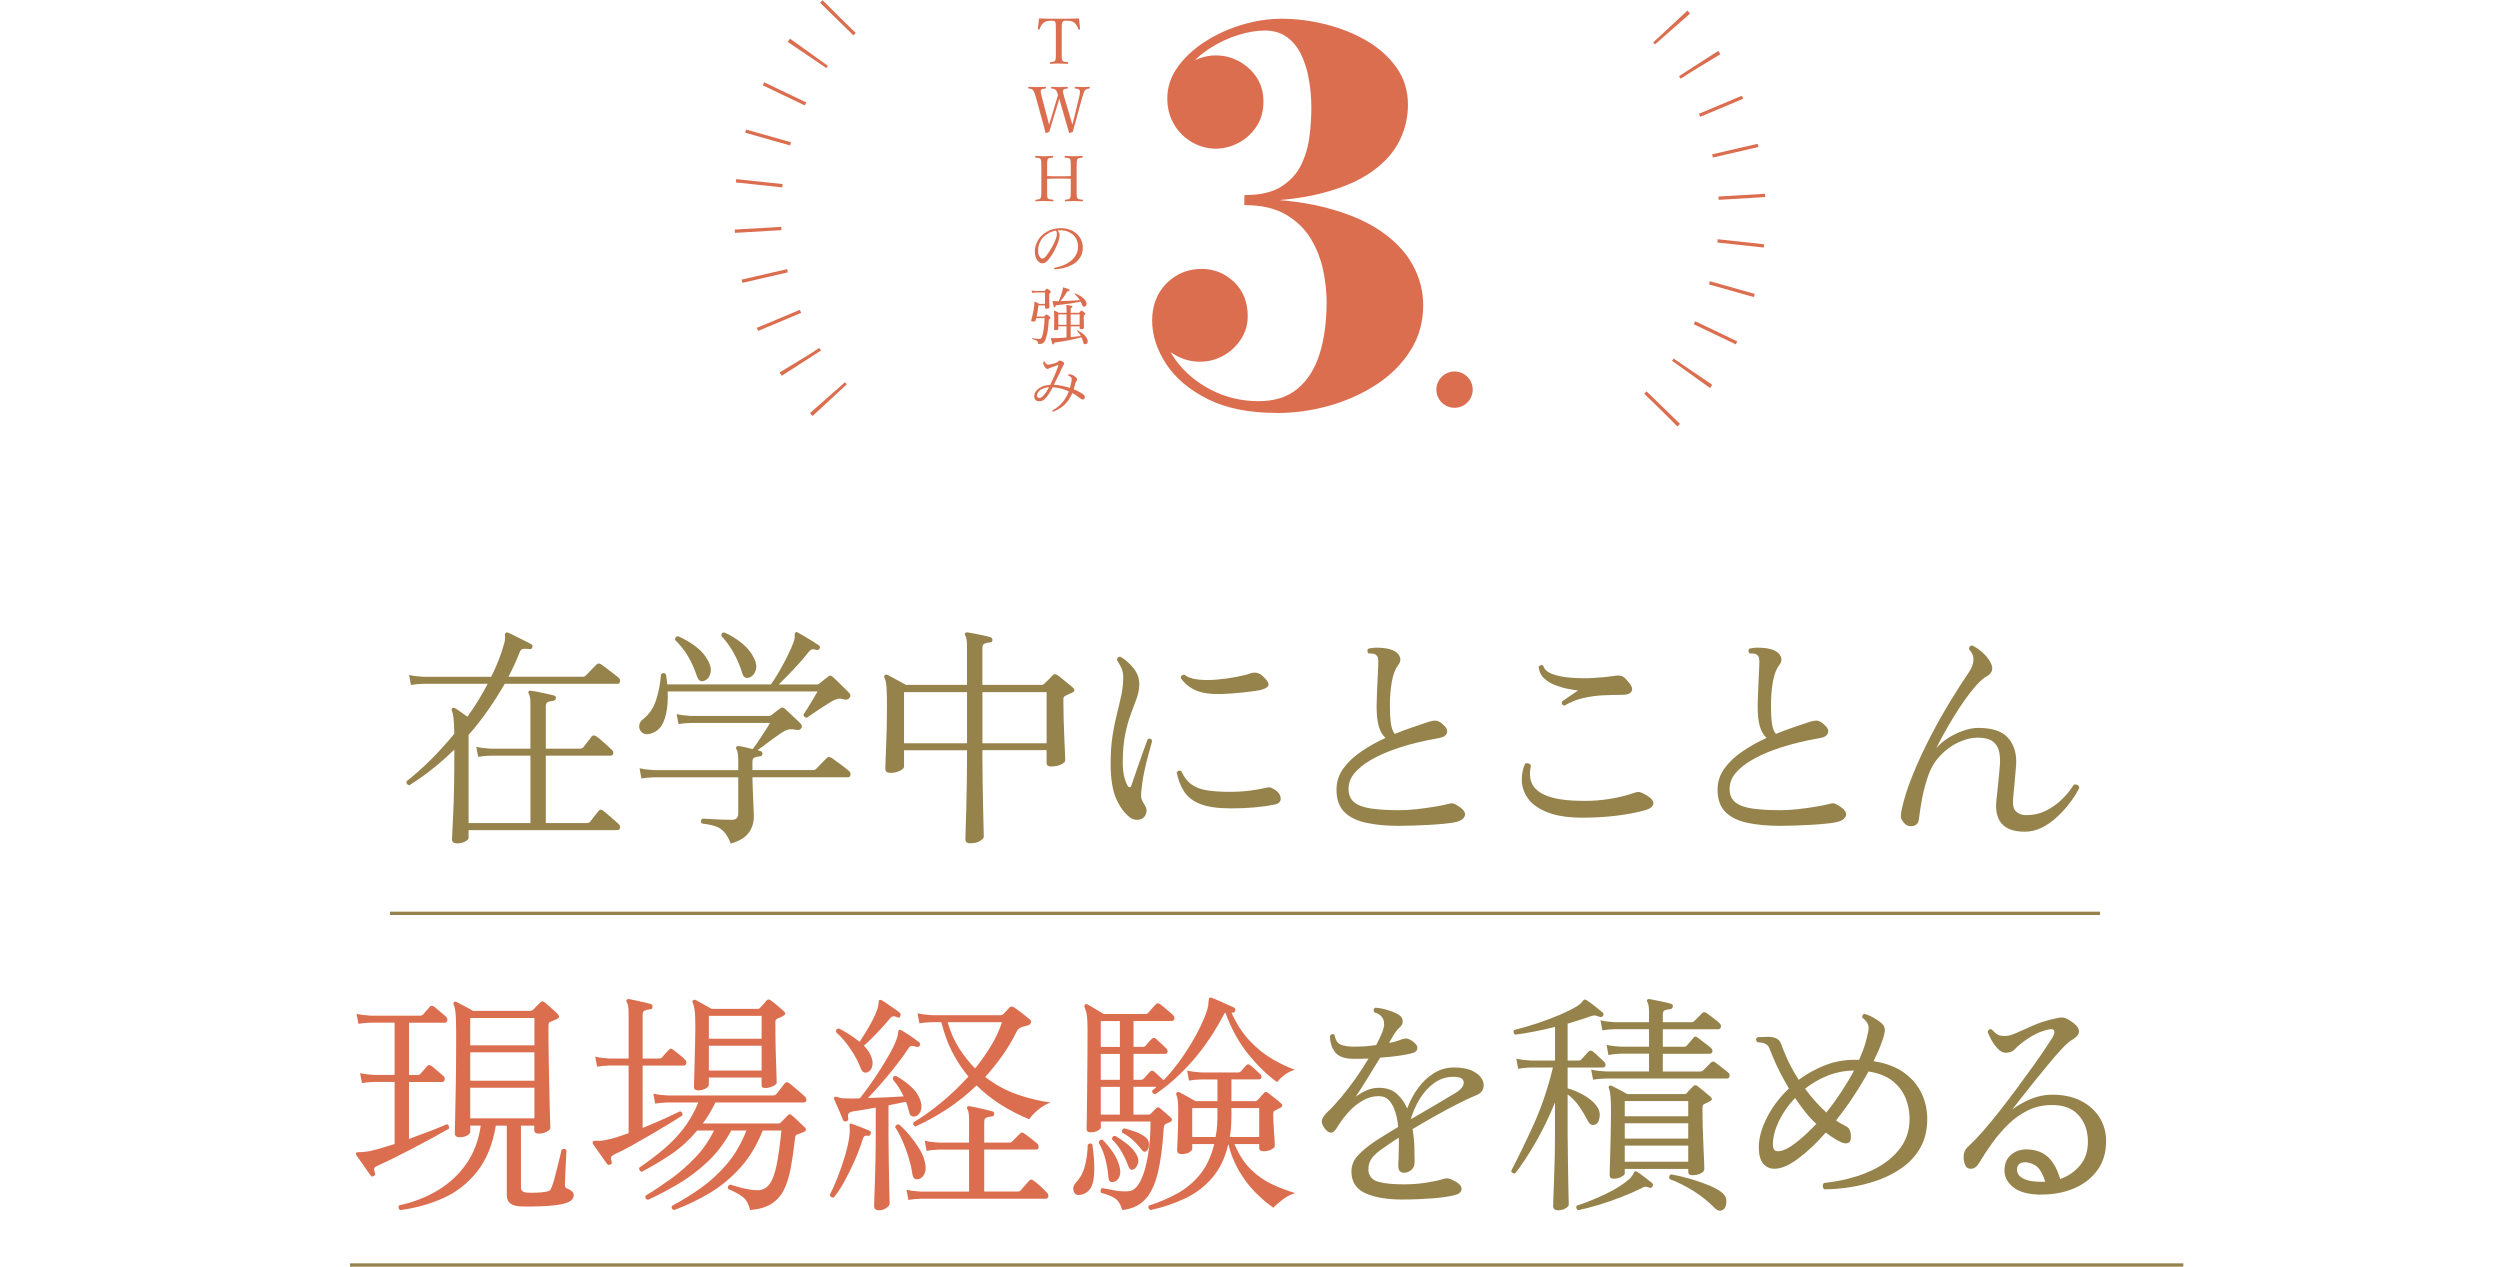 <?xml version="1.0" encoding="UTF-8"?><svg id="_レイヤー_" xmlns="http://www.w3.org/2000/svg" viewBox="0 0 750 380"><defs><style>.cls-1{stroke:#dc6e50;stroke-dasharray:1 13 0 0;stroke-width:14px;}.cls-1,.cls-2{fill:none;stroke-miterlimit:10;}.cls-2{stroke:#96834b;}.cls-3{fill:#96834b;}.cls-4{fill:#dc6e50;}</style></defs><path class="cls-4" d="M382.94,123.88c-8.2,0-15.07-1.38-20.61-4.15-5.54-2.77-9.7-6.29-12.5-10.57-2.79-4.28-4.19-8.62-4.19-13.03s1.45-8.28,4.34-11.15c2.9-2.87,6.39-4.31,10.5-4.31,3.74,0,6.98,1.31,9.73,3.92,2.74,2.62,4.11,6.02,4.11,10.23,0,2.56-.68,4.88-2.04,6.96-1.36,2.08-3.11,3.72-5.27,4.92-2.15,1.21-4.49,1.81-7,1.81s-4.7-.56-6.88-1.69c-2.18-1.13-3.95-2.64-5.31-4.54-1.36-1.9-2.04-3.95-2.04-6.15h2.92c0,4.26,1.33,8.22,4,11.88,2.67,3.67,6.19,6.64,10.57,8.92s9.16,3.42,14.34,3.42c4.77,0,8.65-1.24,11.65-3.73,3-2.49,5.2-5.96,6.61-10.42,1.41-4.46,2.11-9.71,2.11-15.76,0-2.92-.35-6.05-1.04-9.38-.69-3.33-1.92-6.47-3.69-9.42-1.77-2.95-4.27-5.37-7.5-7.27-3.23-1.9-7.38-2.84-12.46-2.84v-1.92c9.28,0,17.3.86,24.07,2.58,6.77,1.72,12.34,4.06,16.72,7.04,4.38,2.97,7.62,6.38,9.73,10.23,2.1,3.84,3.15,7.89,3.15,12.15,0,4.97-1.26,9.46-3.77,13.46-2.51,4-5.88,7.4-10.11,10.19-4.23,2.79-8.96,4.93-14.19,6.42-5.23,1.49-10.56,2.23-15.99,2.23ZM373.33,60.45v-1.92c4.72,0,8.42-.86,11.11-2.58,2.69-1.72,4.68-3.92,5.96-6.61,1.28-2.69,2.1-5.54,2.46-8.54.36-3,.54-5.81.54-8.42,0-2.92-.24-5.78-.73-8.57-.49-2.79-1.27-5.29-2.35-7.5-1.08-2.2-2.51-3.95-4.31-5.23-1.79-1.28-4-1.92-6.61-1.92-2.41,0-5.1.46-8.07,1.38-2.97.92-5.83,2.28-8.57,4.08-2.74,1.79-5.01,3.93-6.81,6.42-1.79,2.49-2.69,5.29-2.69,8.42h-2.92c0-2.51.73-4.73,2.19-6.65,1.46-1.92,3.31-3.43,5.54-4.54,2.23-1.1,4.45-1.65,6.65-1.65,2.51,0,4.84.59,7,1.77,2.15,1.18,3.91,2.79,5.27,4.84,1.36,2.05,2.04,4.46,2.04,7.23,0,2.97-.73,5.52-2.19,7.65s-3.28,3.74-5.46,4.84c-2.18,1.1-4.4,1.65-6.65,1.65-2.46,0-4.81-.63-7.04-1.88-2.23-1.26-4.04-3.02-5.42-5.31-1.38-2.28-2.08-4.93-2.08-7.96,0-3.33,1.04-6.45,3.11-9.34,2.08-2.9,4.81-5.43,8.19-7.61,3.38-2.18,7.09-3.87,11.11-5.07,4.02-1.2,7.98-1.81,11.88-1.81,4.31,0,8.68.55,13.11,1.65,4.43,1.1,8.52,2.73,12.26,4.88,3.74,2.15,6.77,4.84,9.07,8.07s3.46,6.97,3.46,11.23c0,3.84-.88,7.51-2.65,11-1.77,3.49-4.6,6.57-8.5,9.27-3.9,2.69-8.97,4.82-15.22,6.38-6.25,1.56-13.82,2.34-22.68,2.34Z"/><circle class="cls-4" cx="436.36" cy="116.89" r="5.45"/><path class="cls-4" d="M316.76,8.95c0-1.73-.02-2.01-.21-2.39-.19-.34-.74-.34-1.22-.34-.87,0-1.71.15-2.22.59-.55.4-1.03,1.29-1.27,1.95-.04.11-.1.17-.29.13s-.21-.09-.21-.23c.13-.95.27-2.16.34-3.13,2.09.09,4.03.09,5.98.09s3.95,0,6.04-.09c.08.97.21,2.18.32,3.13,0,.13-.02.19-.19.23-.23.04-.27-.02-.3-.13-.23-.67-.68-1.54-1.25-1.96-.49-.44-1.33-.59-2.28-.59-.48,0-.97-.04-1.23.38-.27.4-.25,1.27-.25,2.36v6.74c0,1.88-.02,2.09.21,2.49.21.36.85.38,1.54.46.13.02.17.06.17.25,0,.21-.04.27-.17.27-.8-.06-1.86-.08-2.62-.1-.78,0-1.77.02-2.49.1-.13,0-.17-.06-.17-.25,0-.21.04-.25.17-.27.63-.08,1.18-.09,1.39-.46.23-.44.21-1.24.21-2.5v-6.73Z"/><path class="cls-4" d="M321.06,35.21c.32,1.12.47,1.58.65,2.17.17-.57.28-1.08.57-2.22l1.39-5.74c.19-.74.32-1.37.32-1.82,0-.23-.02-.4-.09-.53-.19-.36-.67-.44-1.33-.51-.13-.02-.17-.04-.17-.25,0-.25.04-.28.17-.28.67.04,1.69.09,2.38.09s1.2-.04,1.82-.09c.13,0,.19.04.19.28,0,.21-.06.23-.19.25-.57.08-.95.17-1.27.53-.32.4-.57,1.22-.89,2.34l-1.84,6.72c-.49,1.84-.7,2.43-.91,3.38-.91.38-.97.42-1.01.42-.08,0-.11-.06-.13-.13-.3-1.08-.59-2.09-1.04-3.61l-1.41-4.88c-.17-.67-.34-1.22-.48-1.69-.13.47-.3,1.01-.49,1.63l-1.5,4.9c-.57,1.84-.74,2.45-.99,3.34-.87.4-.95.44-1.01.44-.08,0-.13-.04-.15-.11-.27-1.18-.57-2.17-.97-3.65l-1.84-6.74c-.32-1.18-.61-2.01-.93-2.39-.29-.34-.55-.42-1.27-.49-.13-.02-.17-.04-.17-.25,0-.25.04-.28.17-.28.8.06,1.56.09,2.34.09s1.88-.04,2.64-.09c.11,0,.17.04.17.28,0,.21-.06.23-.17.25-.63.08-1.18.1-1.35.46-.17.42.06,1.22.38,2.43l1.52,5.77c.3,1.14.44,1.65.57,2.19.17-.53.3-1.04.65-2.17l1.31-4.41c.34-1.16.49-1.69.7-2.34-.19-.53-.32-1.08-.63-1.46-.32-.36-.59-.42-1.27-.47-.15-.02-.17-.04-.17-.25,0-.25.02-.28.17-.28.78.06,1.63.09,2.37.09.78,0,1.54-.04,2.28-.09.15,0,.19.04.19.28,0,.21-.04.23-.19.25-.67.08-.99.1-1.18.46-.17.42-.02.99.4,2.41l1.71,5.79Z"/><path class="cls-4" d="M314.14,56.92c0,1.88-.02,2.17.19,2.55.21.34.8.36,1.52.44.15.02.19.04.19.23,0,.21-.04.25-.19.25-.82-.04-1.82-.08-2.6-.09-.76,0-1.73.02-2.49.09-.11,0-.15-.04-.15-.23s.04-.23.15-.25c.68-.08,1.18-.08,1.39-.44.27-.44.25-1.27.25-2.55v-6.74c0-1.81-.02-2.03-.23-2.45-.19-.34-.74-.36-1.48-.44-.13-.02-.15-.04-.15-.23,0-.25.02-.3.15-.3.8.06,1.8.11,2.56.11s1.75-.06,2.49-.11c.15,0,.21.06.21.3,0,.19-.06.21-.19.23-.67.08-1.18.08-1.41.44-.23.44-.21,1.29-.21,2.45v2.64c1.27.06,2.4.06,3.59.06s2.28,0,3.5-.06v-2.64c0-1.81-.02-2.05-.21-2.45-.19-.34-.78-.36-1.48-.44-.13-.02-.17-.04-.17-.23,0-.25.04-.3.17-.3.8.06,1.82.11,2.6.11s1.71-.06,2.47-.11c.17,0,.21.06.21.28,0,.21-.04.23-.19.25-.7.08-1.18.08-1.39.44-.25.44-.25,1.33-.25,2.45v6.74c0,1.88,0,2.15.23,2.55.21.34.78.36,1.52.44.13.02.15.06.15.25s-.02.23-.15.23c-.85-.04-1.84-.08-2.6-.09-.78,0-1.77.04-2.51.09-.13,0-.17-.04-.17-.23s.04-.23.17-.25c.68-.08,1.16-.08,1.37-.44.23-.44.23-1.27.23-2.56v-3.26c-1.22-.08-2.32-.08-3.5-.08s-2.32,0-3.59.08v3.27Z"/><path class="cls-4" d="M317.87,70.61c0,.61-.25,1.56-.49,2.22-.68,1.8-1.65,3.57-2.72,4.92-.53.68-1.12,1.24-1.92,1.24-.55,0-1.03-.25-1.42-.76-.53-.67-.87-1.48-.87-2.81,0-1.46.61-3.19,1.79-4.48,1.24-1.35,3.31-2.49,6.08-2.49,1.96,0,3.48.7,4.41,1.46,1.48,1.2,2.11,2.75,2.11,4.31,0,2.15-.82,3.36-2.05,4.45-1.41,1.22-4.01,2.01-6.33,2.13-.13,0-.27-.11-.27-.23,0-.15.1-.21.34-.27,1.98-.38,3.99-1.25,5.17-2.41,1.03-1.04,1.71-2.26,1.71-3.93,0-1.1-.42-2.68-1.6-3.63-.89-.7-2.01-1.24-3.53-1.24-.4,0-.68,0-1.01.04.4.44.61.97.61,1.48ZM313.08,71.06c-1.06,1.06-1.65,2.62-1.65,4.1,0,.82.15,1.29.42,1.77.21.38.51.65.89.65.4,0,.78-.34,1.33-1.08,1.12-1.48,2.17-3.4,2.72-4.94.23-.63.27-1.1.27-1.5,0-.46-.15-.72-.3-.87-1.69.29-2.89,1.1-3.67,1.88Z"/><path class="cls-4" d="M313.23,94.98c.53-.57.63-.65.76-.65.11,0,.25.08.82.57.27.23.32.36.32.47s-.08.19-.48.49c-.15,2.58-.42,4.37-.85,5.59-.21.7-.46,1.18-.87,1.46-.32.25-.76.32-1.23.32-.17,0-.23-.06-.25-.3-.1-.57-.32-.78-1.75-1.2-.11-.04-.11-.29,0-.27,1.23.17,1.73.21,2.13.21.55,0,.68-.29.91-1.14.3-1.08.53-2.68.65-5.09h-2.53c-.06.23-.11.46-.17.67-.08.23-.28.36-.7.36-.38,0-.65-.09-.65-.28,0-.08.02-.17.08-.32.29-.91.55-2.2.74-3.42.13-.82.17-1.37.19-2.01.55.25.78.38,1.35.72h1.79v-3.4h-2.6c-.46,0-.78.02-1.2.13l-.21-.76c.57.11.93.15,1.44.15h2.41c.55-.61.65-.68.76-.68.15,0,.27.06.82.51.3.25.34.38.34.49s-.06.19-.49.57v.93c0,1.82.08,2.68.08,2.94,0,.38-.27.57-.8.57-.4,0-.55-.13-.55-.42v-.57h-1.96c-.13,1.24-.32,2.34-.55,3.34h2.26ZM319.96,93.84c0-1.1,0-1.77-.1-2.34,1.69.17,1.9.3,1.9.51,0,.11-.09.25-.55.44v1.39h2.53c.51-.59.63-.65.74-.65s.25.04.76.49c.29.25.34.38.34.49,0,.13-.08.23-.44.48v.82c0,1.71.06,2.51.06,2.74,0,.38-.28.55-.76.55-.4,0-.55-.13-.55-.44v-.42h-2.68v3.23c1.01-.09,2.01-.21,3.02-.34-.3-.59-.68-1.08-1.12-1.52-.06-.06.04-.21.11-.17,1.81.8,3.1,2.2,3.1,3.32,0,.51-.29.84-.74.84-.36,0-.51-.17-.68-.76-.13-.47-.29-.91-.48-1.31-2.74.74-5,1.18-8.11,1.58-.13.46-.25.57-.42.57s-.3-.27-.65-1.92c.44.02.85.02,1.16.02.89,0,2.17-.08,3.55-.19v-3.34h-2.45v.59c0,.4-.25.55-.76.55-.4,0-.53-.11-.53-.46,0-.4.06-1.03.06-3.19,0-1.01-.02-1.52-.11-2.28.61.23.89.38,1.48.72h2.32ZM317.62,90.33c.44-.93.74-1.86.99-2.7.17-.61.25-1.04.28-1.44,1.65.47,1.98.63,1.98.84,0,.17-.11.3-.68.38-.8,1.35-1.2,1.94-2.05,2.91,1.48,0,4.33-.15,5.79-.28-.4-.67-.93-1.29-1.54-1.86-.08-.06.04-.21.13-.17,2.09.82,3.44,2.07,3.44,3.12,0,.48-.29.88-.74.88-.32,0-.48-.19-.68-.74-.09-.27-.23-.53-.36-.78-2.49.51-4.14.74-7.43,1.1-.11.47-.21.61-.4.61s-.27-.17-.61-1.9c.48.04.82.06,1.39.06h.49ZM317.5,94.32v3.12h2.45v-3.12h-2.45ZM321.21,97.43h2.68v-3.12h-2.68v3.12Z"/><path class="cls-4" d="M324.95,118.28c.44.34.51.67.51.93,0,.34-.3.65-.67.65-.19,0-.42-.11-.76-.38-.59-.47-1.5-1.12-2.32-1.54-.68,1.5-1.48,2.66-2.3,3.42-.91.84-2,1.58-3.17,2.03-.13.06-.27.1-.4.1-.11,0-.19-.08-.19-.17,0-.11.06-.17.23-.27,1.2-.68,2.15-1.52,2.95-2.45.74-.91,1.37-2.03,1.82-3.19-1.54-.72-3.21-1.14-4.83-1.22-.87,1.69-1.79,2.98-2.39,3.52-.55.49-1.04.68-1.65.68-.87,0-1.5-.44-1.5-1.6,0-.89.59-1.77,1.54-2.39.84-.55,2.01-.91,3.27-.95.95-1.98,1.77-3.88,2.41-5.72.06-.15,0-.23-.21-.17-.84.27-1.44.48-1.92.67-.32.11-.59.25-.7.32-.13.08-.29.13-.42.13-.27,0-.57-.23-.78-.55-.23-.36-.48-.82-.48-1.18,0-.13.02-.25.09-.46.04-.09.1-.15.15-.15.08,0,.13.08.21.21.08.15.19.32.3.46.19.25.42.38.74.38.4,0,1.31-.21,2.19-.49.47-.15.68-.32.8-.47.11-.13.25-.27.44-.27.21,0,.63.17.93.36.21.11.42.3.42.51,0,.25-.13.38-.29.65-.36.67-.72,1.46-1.23,2.57-.44.97-1.04,2.01-1.58,3.17,1.62.09,3.23.42,4.81.97.34-1.24.53-2.11.53-2.55s-.09-.59-.3-.76c-.17-.15-.44-.29-.7-.4-.1-.04-.13-.09-.13-.15s.09-.13.19-.17c.13-.06.27-.08.44-.08.27,0,1.01.3,1.42.63.44.32.72.67.72.95,0,.19-.06.32-.17.44-.15.17-.29.32-.34.63-.17.65-.32,1.2-.51,1.86,1.12.44,2.34,1.1,2.83,1.5ZM312.13,116.98c-.65.42-1.01,1.12-1.01,1.71,0,.46.27.7.68.7s.84-.27,1.31-.8c.55-.59,1.12-1.5,1.63-2.43-1.05.06-2.01.44-2.62.82Z"/><path class="cls-3" d="M137.07,253.01c-.37,0-.71-.08-1.02-.25-.3-.16-.45-.5-.45-1.01,0-.61.12-3.08.35-7.42.23-4.34.35-10.73.35-19.18v-.28c-2.15,2.1-4.35,4.05-6.61,5.84-2.26,1.8-4.56,3.42-6.9,4.87-.65-.14-.93-.54-.84-1.19,2.33-1.82,4.73-3.94,7.18-6.37,2.45-2.43,4.84-5.06,7.17-7.91-.05-2.15-.13-3.72-.25-4.72-.12-1-.29-1.74-.52-2.21-.09-.28-.05-.51.14-.7.19-.19.44-.21.77-.07.42.23,1,.62,1.75,1.16.75.54,1.42,1.02,2.03,1.44,2.24-3.08,4.27-6.37,6.09-9.87h-19.25c-1.54.05-2.8.16-3.78.35l-.56-3.01c1.17.28,2.59.47,4.27.56h20.37c.79-1.59,1.52-3.2,2.17-4.83.65-1.63,1.21-3.31,1.68-5.04.28-.89.38-1.64.31-2.27s.01-.99.25-1.08c.19-.14.42-.14.7,0,.47.19,1.16.51,2.06.98.91.47,1.82.92,2.73,1.36.91.44,1.6.81,2.07,1.08.42.19.54.51.35.98-.09.42-.4.58-.91.49-.75-.09-1.35-.11-1.82-.04-.47.07-.82.41-1.05,1.01-.98,2.52-2.1,4.97-3.36,7.35h22.33c.33,0,.58-.09.77-.28.14-.14.46-.47.95-.98.49-.51.99-1.03,1.5-1.54.51-.51.82-.82.91-.91.37-.33.79-.35,1.26-.07.23.14.75.51,1.54,1.12.79.61,1.58,1.2,2.35,1.79s1.25.97,1.44,1.15c.37.33.51.71.42,1.16-.09.44-.33.67-.7.67h-33.88c-1.59,2.75-3.28,5.41-5.08,7.98-1.8,2.57-3.72,5.02-5.77,7.35v26.46h18.55v-20.23h-11.9c-1.59.05-2.85.16-3.78.35l-.56-3.01c1.17.28,2.59.47,4.27.56h11.97v-13.23c0-1.68-.16-2.75-.49-3.22-.19-.33-.19-.58,0-.77.09-.19.33-.23.7-.14.51.05,1.21.16,2.1.35.89.19,1.77.37,2.66.56.89.19,1.59.35,2.1.49.47.14.65.42.56.84-.05.42-.3.68-.77.77-.47.05-.96.14-1.47.28-.51.14-.77.58-.77,1.33v12.74h10.22c.42,0,.77-.14,1.05-.42.23-.37.65-.92,1.26-1.65.61-.72,1-1.25,1.19-1.57.37-.42.84-.44,1.4-.07.37.23.86.62,1.47,1.15.61.54,1.21,1.07,1.82,1.61.61.54,1.05.95,1.33,1.23.42.37.58.77.49,1.19-.09.42-.35.63-.77.63h-19.46v20.23h12.25c.47,0,.82-.14,1.05-.42.28-.37.71-.93,1.29-1.68.58-.75.99-1.26,1.23-1.54.33-.47.77-.51,1.33-.14.37.28.86.69,1.47,1.22.61.54,1.23,1.07,1.85,1.61.63.54,1.08.95,1.37,1.23.37.33.51.71.42,1.15-.09.44-.35.67-.77.67h-44.66v2.31c0,.37-.35.75-1.05,1.12-.7.37-1.52.56-2.45.56Z"/><path class="cls-3" d="M194.8,220.18c-.93.19-1.68.04-2.24-.46s-.83-1.12-.81-1.89c.02-.77.39-1.44,1.08-2,1.87-1.45,3.2-3.38,3.99-5.81.79-2.43,1.28-4.99,1.47-7.7.51-.51,1-.54,1.47-.07.09.51.17,1.03.25,1.54.07.51.13,1.03.17,1.54h31.08c.7-.93,1.5-2.18,2.42-3.75.91-1.56,1.77-3.17,2.59-4.83.82-1.66,1.44-3.07,1.85-4.23.19-.51.28-.92.28-1.23v-.8c0-.42.09-.68.28-.77.23-.14.47-.12.7.07.51.28,1.17.65,1.96,1.12.79.47,1.59.94,2.38,1.43.79.49,1.42.9,1.89,1.23.37.23.47.56.28.98-.23.42-.56.56-.98.42-.61-.19-1.06-.23-1.36-.14-.3.09-.64.37-1.02.84-.79,1.03-1.73,2.13-2.8,3.33-1.07,1.19-2.15,2.33-3.22,3.43-1.07,1.1-2.03,2.07-2.87,2.91h11.48c.19,0,.42-.09.7-.28.28-.23.71-.58,1.29-1.05.58-.47,1.02-.79,1.29-.98.23-.23.46-.35.67-.35s.48.14.81.42c.33.28.82.75,1.47,1.4.65.65,1.32,1.31,2,1.96.68.65,1.18,1.17,1.5,1.54.19.19.28.41.28.67s-.09.48-.28.67c-.37.51-.91.68-1.61.49-.75-.23-1.39-.29-1.92-.17-.54.12-1.13.36-1.79.74-.7.42-1.58.97-2.62,1.64-1.05.68-2.03,1.33-2.94,1.96-.91.63-1.53,1.06-1.85,1.3-.33,0-.6-.09-.81-.28s-.29-.42-.25-.7c.33-.47.76-1.13,1.3-2,.54-.86,1.07-1.75,1.61-2.66.54-.91.97-1.64,1.29-2.21h-44.94c.14,3.31-.2,6.15-1.02,8.5-.82,2.36-2.32,3.77-4.52,4.24ZM219.23,253.08c-.61-1.54-1.27-2.71-2-3.5-.72-.79-1.61-1.37-2.66-1.72-1.05-.35-2.39-.62-4.03-.8-.42-.56-.35-1.05.21-1.47.37,0,1.04.04,2,.1.96.07,2.05.13,3.29.18,1.24.05,2.42.07,3.54.07,1.26,0,1.89-.63,1.89-1.89v-10.85h-25.34c-1.54.05-2.78.16-3.71.35l-.56-3.08c1.17.28,2.59.47,4.27.56h25.34v-3.01c0-1.68-.19-2.78-.56-3.29-.14-.23-.12-.49.07-.77.14-.14.35-.19.63-.14.47.05,1.1.16,1.89.35.79.19,1.56.37,2.31.56.47-.61,1.04-1.41,1.71-2.42.68-1,1.34-2.01,2-3.01.65-1,1.14-1.81,1.47-2.42h-23.73c-1.54.05-2.78.16-3.71.35l-.56-3.01c1.17.28,2.59.47,4.27.56h23.38c.33,0,.61-.09.84-.28.28-.23.68-.55,1.19-.95.51-.4.93-.71,1.26-.94.56-.47,1.1-.44,1.61.07.37.33.86.78,1.47,1.37.61.58,1.23,1.17,1.86,1.75.63.58,1.13,1.08,1.5,1.5.14.19.2.41.17.67-.02.26-.1.46-.25.59-.23.38-.63.51-1.19.42-1.21-.23-2.13-.26-2.76-.07-.63.19-1.32.54-2.07,1.05-.61.42-1.35.95-2.24,1.58-.89.63-1.75,1.27-2.59,1.92-.84.65-1.56,1.19-2.17,1.61.19.05.35.09.49.14.14.05.28.09.42.14.37.05.56.33.56.84-.05.47-.3.7-.77.7-.47.05-.96.15-1.47.32-.51.16-.77.59-.77,1.29v2.52h18.27c.33,0,.58-.09.77-.28.14-.14.46-.47.95-.98.49-.51.99-1.03,1.5-1.54.51-.51.82-.82.91-.91.37-.28.79-.28,1.26,0,.23.14.75.5,1.54,1.09.79.58,1.58,1.17,2.35,1.75s1.25.97,1.44,1.15c.37.33.51.72.42,1.19-.09.47-.33.7-.7.7h-28.7v.35c0,.61.02,1.47.07,2.59.05,1.12.09,2.29.14,3.5.05,1.21.09,2.31.14,3.29.05.98.07,1.63.07,1.96,0,1.96-.54,3.64-1.61,5.04-1.07,1.4-2.85,2.45-5.32,3.15ZM211.32,204.22c-1.03.42-1.77-.02-2.24-1.33-.61-1.96-1.45-3.87-2.52-5.74-1.07-1.87-2.43-3.59-4.06-5.18,0-.65.3-1.03.91-1.12,2.01.89,3.81,1.95,5.42,3.18,1.61,1.24,2.83,2.67,3.67,4.31.7,1.31.91,2.52.63,3.64-.28,1.12-.89,1.87-1.82,2.24ZM224.83,203.24c-.47.19-.9.19-1.29,0-.4-.19-.69-.63-.88-1.33-.61-2.01-1.42-3.95-2.45-5.84-1.03-1.89-2.29-3.65-3.78-5.28-.09-.7.21-1.05.91-1.05,1.96.89,3.73,1.98,5.32,3.29,1.59,1.31,2.78,2.8,3.57,4.48.65,1.31.82,2.5.49,3.57-.33,1.07-.96,1.8-1.89,2.17Z"/><path class="cls-3" d="M291.16,253.01c-1.03,0-1.54-.4-1.54-1.19,0-.23.02-1.17.07-2.8.05-1.63.1-3.7.18-6.19.07-2.5.13-5.12.17-7.88.05-2.75.07-5.32.07-7.7v-2.17h-18.9v4.97c0,.37-.42.77-1.26,1.19-.84.42-1.8.63-2.87.63-.37,0-.71-.08-1.02-.25-.3-.16-.46-.5-.46-1.02,0-.28.02-1.05.07-2.31.05-1.26.1-2.8.17-4.62.07-1.82.13-3.77.18-5.84.05-2.08.07-4.1.07-6.05,0-2.38-.05-4.24-.14-5.57-.09-1.33-.3-2.3-.63-2.91-.14-.28-.09-.54.14-.77.19-.19.44-.21.77-.07.33.14.84.41,1.54.8.7.4,1.42.79,2.17,1.19.75.4,1.35.74,1.82,1.01h18.34v-11.55c0-1.68-.19-2.78-.56-3.29-.14-.23-.12-.49.07-.77.14-.14.35-.19.63-.14.56.09,1.27.22,2.14.38.86.16,1.74.34,2.62.53.89.19,1.61.37,2.17.56.37.14.56.42.56.84-.05.47-.3.7-.77.7-.51.05-1.02.15-1.51.32-.49.16-.73.59-.73,1.29v11.13h17.78c.28,0,.51-.09.7-.28.33-.28.79-.72,1.4-1.33.61-.61,1.03-1.05,1.26-1.33.37-.37.82-.37,1.33,0,.33.19.8.55,1.44,1.08.63.54,1.27,1.06,1.92,1.58.65.51,1.12.91,1.4,1.19.28.23.4.49.35.77-.05.28-.26.49-.63.63-.37.19-.72.35-1.05.49-.33.14-.68.3-1.05.49-.37.19-.56.51-.56.98,0,1.73.02,3.6.07,5.63.05,2.03.12,3.98.21,5.84.09,1.87.16,3.43.21,4.69.05,1.26.07,1.98.07,2.17,0,.47-.43.9-1.29,1.29-.86.4-1.85.59-2.98.59-.89,0-1.33-.35-1.33-1.05v-3.85h-19.25v2.24c0,2.33.02,4.82.07,7.46.05,2.64.09,5.13.14,7.49.05,2.36.09,4.34.14,5.95.05,1.61.07,2.55.07,2.83,0,.37-.36.79-1.08,1.26-.72.47-1.69.7-2.9.7ZM271.21,222.98h18.9v-15.33h-18.9v15.33ZM294.73,222.98h19.25v-15.33h-19.25v15.33Z"/><path class="cls-3" d="M342.85,245.45c-.42.33-1.02.49-1.79.49s-1.46-.23-2.06-.7c-1.63-1.21-3.01-3.08-4.13-5.6-1.12-2.52-1.68-6.04-1.68-10.57,0-3.08.19-5.83.56-8.26.37-2.43.82-4.64,1.33-6.65.51-2.01.96-3.91,1.33-5.7.37-1.8.56-3.61.56-5.42,0-.98-.21-1.91-.63-2.8-.42-.89-.84-1.61-1.26-2.17,0-.33.1-.59.31-.8s.46-.29.73-.25c1.35.75,2.64,1.85,3.85,3.33,1.21,1.47,1.82,3.09,1.82,4.87,0,1.35-.25,2.73-.73,4.13-.49,1.4-1.07,2.97-1.75,4.72-.68,1.75-1.26,3.82-1.75,6.2-.49,2.38-.73,5.2-.73,8.47,0,1.54.13,2.88.38,4.03.26,1.14.6,2.09,1.02,2.83.23.42.48.61.73.56.26-.05.43-.28.52-.7.47-1.4,1.02-3.01,1.65-4.83.63-1.82,1.24-3.55,1.82-5.18.58-1.63,1.04-2.87,1.36-3.71.7-.33,1.14-.14,1.33.56-.23.93-.58,2.22-1.05,3.85-.47,1.63-.91,3.45-1.33,5.46-.42,2.01-.72,4.06-.91,6.16-.05.89,0,1.54.14,1.96s.49,1.1,1.05,2.03c.42.65.54,1.34.35,2.07-.19.72-.54,1.27-1.05,1.65ZM369.24,242.51c-3.83,0-6.84-.42-9.03-1.26-2.19-.84-3.83-2.07-4.9-3.67-1.07-1.61-1.84-3.56-2.31-5.85.19-.28.42-.46.7-.52.28-.07.51-.01.7.17.79,1.73,1.8,3.03,3.01,3.92,1.21.89,2.75,1.48,4.62,1.79,1.87.3,4.18.46,6.93.46,2.1,0,4.07-.12,5.92-.35,1.84-.23,3.56-.54,5.15-.91.47-.09.8-.12,1.01-.07.21.05.43.14.67.28.05.05.09.07.14.07,1.45.75,2.23,1.68,2.35,2.8.12,1.12-.55,1.8-2,2.03-3.73.75-8.05,1.12-12.95,1.12ZM366.3,208.21c-3.03.09-5.51-.26-7.42-1.05-1.91-.79-3.48-2.05-4.69-3.78.09-.65.47-.98,1.12-.98.89.75,2.22,1.23,3.99,1.44,1.77.21,3.7.22,5.77.04,2.08-.19,4.04-.46,5.88-.81,1.84-.35,3.25-.71,4.23-1.08.65-.23,1.33-.27,2.03-.1.7.16,1.4.64,2.1,1.43,1.07,1.07,1.46,1.89,1.16,2.45-.3.56-1.23,1-2.77,1.33-1.03.19-2.6.4-4.73.63-2.12.23-4.35.4-6.69.49Z"/><path class="cls-3" d="M419.78,247.76c-3.73,0-7.02-.3-9.87-.91-2.85-.61-5.05-1.69-6.61-3.25-1.56-1.56-2.35-3.79-2.35-6.69,0-2.38.7-4.53,2.1-6.44,1.4-1.91,3.23-3.63,5.5-5.14,2.26-1.52,4.63-2.84,7.1-3.96-.89-.79-1.55-1.93-2-3.4-.44-1.47-.67-3.49-.67-6.05,0-.89.04-2.1.1-3.64.07-1.54.14-3.13.21-4.76.07-1.63.13-3.01.18-4.13.05-.84.02-1.49-.07-1.96-.09-.47-.37-.84-.84-1.12-.23-.14-.52-.22-.88-.25-.35-.02-.67-.03-.94-.03h-.21c-.19-.23-.29-.48-.31-.74-.02-.26.06-.48.24-.67.84-.23,1.8-.34,2.87-.32,1.07.02,1.98.11,2.73.25,1.77.33,2.98.98,3.6,1.96.63.98.6,1.94-.1,2.87-.93,1.17-1.6,2.86-2,5.08-.4,2.22-.59,4.63-.59,7.25,0,2.05.09,3.79.28,5.21.19,1.42.58,2.51,1.19,3.25,1.82-.75,3.57-1.4,5.25-1.96,1.68-.56,3.13-1.05,4.34-1.47,1.03-.37,1.89-.56,2.59-.56s1.47.4,2.31,1.19c1.03.89,1.41,1.73,1.15,2.52-.26.79-1.06,1.31-2.42,1.54-2.01.33-4.21.78-6.61,1.37-2.4.58-4.81,1.31-7.21,2.17-2.4.86-4.61,1.88-6.62,3.04-2.01,1.17-3.62,2.46-4.83,3.89-1.21,1.42-1.82,3.02-1.82,4.79s.61,3.18,1.82,4.09c1.21.91,2.96,1.52,5.25,1.82,2.29.3,5.02.46,8.19.46,1.54,0,3.28-.1,5.21-.31,1.94-.21,3.79-.47,5.56-.77,1.77-.3,3.17-.59,4.2-.88.65-.19,1.26-.12,1.82.21,2.15,1.17,3.1,2.25,2.87,3.26-.23,1-1.17,1.69-2.8,2.06-.79.19-1.91.35-3.36.49-1.45.14-3.01.26-4.69.35-1.68.09-3.31.16-4.9.21-1.59.05-2.92.07-3.99.07Z"/><path class="cls-3" d="M475.03,245.31c-4.39,0-7.92-.51-10.6-1.54-2.68-1.03-4.64-2.37-5.88-4.02-1.24-1.66-1.9-3.43-2-5.32-.09-1.89.23-3.67.98-5.36.37-.14.72-.15,1.05-.04.33.12.56.36.7.74-.51,2.19-.35,4.07.49,5.64s2.52,2.76,5.04,3.6,6.04,1.26,10.57,1.26c2.61,0,5.19-.21,7.74-.63,2.54-.42,4.89-1,7.03-1.75.79-.28,1.41-.36,1.85-.25.44.12,1.11.43,2,.95,1.45.89,2.11,1.74,2,2.55-.12.82-.88,1.44-2.27,1.86-2.61.75-5.55,1.32-8.82,1.71-3.27.4-6.56.59-9.87.59ZM469.36,211.71c-.7-.14-.96-.56-.77-1.26.56-.37,1.32-.9,2.28-1.58.96-.68,1.81-1.25,2.55-1.72-.75-.09-1.74-.26-2.98-.49-1.24-.23-2.51-.59-3.81-1.08-1.31-.49-2.44-1.18-3.4-2.07-.96-.89-1.5-2.05-1.65-3.5.19-.23.42-.38.7-.46.28-.07.51-.01.7.17.33,1.12,1.26,1.96,2.8,2.52s3.4.92,5.56,1.08c2.17.16,4.36.19,6.58.07,2.22-.12,4.14-.29,5.77-.53,1.31-.23,2.23-.26,2.77-.07.54.19,1.13.68,1.79,1.47,1.21,1.31,1.63,2.33,1.26,3.08-.37.75-1.33,1.12-2.87,1.12h-.35c-1.68,0-3.49.05-5.42.14-1.94.09-3.88.36-5.85.8-1.96.44-3.85,1.2-5.67,2.28Z"/><path class="cls-3" d="M534.1,247.76c-3.73,0-7.02-.3-9.87-.91-2.85-.61-5.05-1.69-6.61-3.25-1.56-1.56-2.35-3.79-2.35-6.69,0-2.38.7-4.53,2.1-6.44,1.4-1.91,3.23-3.63,5.5-5.14,2.26-1.52,4.63-2.84,7.1-3.96-.89-.79-1.55-1.93-2-3.4-.44-1.47-.67-3.49-.67-6.05,0-.89.04-2.1.1-3.64.07-1.54.14-3.13.21-4.76.07-1.63.13-3.01.18-4.13.05-.84.02-1.49-.07-1.96-.09-.47-.37-.84-.84-1.12-.23-.14-.52-.22-.88-.25-.35-.02-.67-.03-.94-.03h-.21c-.19-.23-.29-.48-.31-.74-.02-.26.06-.48.24-.67.84-.23,1.8-.34,2.87-.32,1.07.02,1.98.11,2.73.25,1.77.33,2.98.98,3.6,1.96.63.98.6,1.94-.1,2.87-.93,1.17-1.6,2.86-2,5.08-.4,2.22-.59,4.63-.59,7.25,0,2.05.09,3.79.28,5.21.19,1.42.58,2.51,1.19,3.25,1.82-.75,3.57-1.4,5.25-1.96,1.68-.56,3.13-1.05,4.34-1.47,1.03-.37,1.89-.56,2.59-.56s1.47.4,2.31,1.19c1.03.89,1.41,1.73,1.15,2.52-.26.79-1.06,1.31-2.42,1.54-2.01.33-4.21.78-6.61,1.37-2.4.58-4.81,1.31-7.21,2.17-2.4.86-4.61,1.88-6.62,3.04-2.01,1.17-3.62,2.46-4.83,3.89-1.21,1.42-1.82,3.02-1.82,4.79s.61,3.18,1.82,4.09c1.21.91,2.96,1.52,5.25,1.82,2.29.3,5.02.46,8.19.46,1.54,0,3.28-.1,5.21-.31,1.94-.21,3.79-.47,5.56-.77,1.77-.3,3.17-.59,4.2-.88.65-.19,1.26-.12,1.82.21,2.15,1.17,3.1,2.25,2.87,3.26-.23,1-1.17,1.69-2.8,2.06-.79.19-1.91.35-3.36.49-1.45.14-3.01.26-4.69.35-1.68.09-3.31.16-4.9.21-1.59.05-2.92.07-3.99.07Z"/><path class="cls-3" d="M607.4,249.51c-6.35,0-9.17-3.2-8.47-9.59.14-1.03.27-2.19.38-3.5.12-1.31.25-2.59.39-3.85.14-1.26.23-2.33.28-3.22.09-1.35.01-2.65-.24-3.88-.26-1.24-.88-2.24-1.85-3.01-.98-.77-2.54-1.16-4.69-1.16-1.77,0-3.66.47-5.67,1.4-2.01.93-3.84,2.27-5.5,4.02-1.66,1.75-2.9,3.91-3.74,6.48-.75,2.29-1.31,4.43-1.68,6.44-.37,2.01-.68,3.97-.91,5.88-.09,1.21-.61,1.95-1.54,2.21-.93.26-1.73.15-2.38-.32-.61-.51-1.04-1.04-1.29-1.57-.26-.54-.29-1.34-.1-2.42.7-3.41,1.83-7.04,3.4-10.89,1.56-3.85,3.34-7.69,5.32-11.51,1.98-3.83,4-7.42,6.06-10.78,2.05-3.36,3.9-6.23,5.53-8.61.84-1.26,1.28-2.47,1.33-3.64.05-1.17-.4-2.24-1.33-3.22,0-.75.33-1.12.98-1.12,1.07.51,2.1,1.21,3.08,2.1.98.89,1.73,1.8,2.24,2.73,1.17,1.91.84,3.38-.98,4.41-.93.51-1.97,1.41-3.12,2.7-1.14,1.28-2.31,2.76-3.5,4.45-1.19,1.68-2.33,3.43-3.43,5.25-1.1,1.82-2.09,3.53-2.98,5.14-.89,1.61-1.59,2.95-2.1,4.03.93-1.12,2.11-2.14,3.54-3.04,1.42-.91,2.94-1.65,4.55-2.21,1.61-.56,3.12-.84,4.52-.84,4.29,0,7.31,1.05,9.06,3.15,1.75,2.1,2.51,4.81,2.27,8.12-.14,1.59-.28,3.2-.42,4.83-.14,1.63-.3,3.38-.49,5.25-.14,1.87.19,3.14.98,3.81.79.68,1.77,1.02,2.94,1.02,2.15,0,4.07-.42,5.77-1.26,1.7-.84,3.17-1.83,4.41-2.98,1.24-1.14,2.2-2.19,2.9-3.15s1.12-1.55,1.26-1.79c.93-.14,1.47.19,1.61.98-.19.42-.58,1.13-1.19,2.13-.61,1-1.41,2.12-2.42,3.36-1,1.24-2.16,2.44-3.47,3.61-1.31,1.17-2.74,2.13-4.3,2.9-1.56.77-3.23,1.16-5.01,1.16Z"/><path class="cls-4" d="M112.16,352.79c-.37.28-.7.23-.98-.14l-4.27-6.09c-.19-.33-.19-.58,0-.77.05-.09.35-.14.91-.14.33,0,.76-.02,1.29-.07.54-.05,1.18-.14,1.92-.28.89-.19,1.97-.47,3.25-.84,1.28-.37,2.65-.79,4.1-1.26v-18.62h-6.09c-1.54.05-2.78.16-3.71.35l-.56-3.01c1.17.28,2.59.47,4.27.56h6.09v-15.68h-7.14c-1.54.05-2.78.16-3.71.35l-.56-3.01c1.17.28,2.59.47,4.27.56h14.84c.33,0,.58-.09.77-.28.23-.28.59-.69,1.08-1.23.49-.54.83-.92,1.01-1.15.33-.42.77-.42,1.33,0,.23.14.58.42,1.05.84.47.42.94.83,1.43,1.22.49.4.83.69,1.02.88.37.33.51.71.42,1.16-.09.44-.35.67-.77.67h-10.71v15.68h2.59c.33,0,.58-.09.77-.28.23-.28.59-.69,1.08-1.23.49-.54.83-.92,1.01-1.16.33-.42.77-.42,1.33,0,.23.14.58.42,1.05.84.47.42.94.83,1.43,1.23.49.4.83.69,1.02.88.37.33.51.71.42,1.16-.09.44-.35.67-.77.67h-9.94v17.08c2.19-.79,4.32-1.59,6.37-2.38,2.05-.79,3.71-1.47,4.97-2.03.56.19.77.63.63,1.33-1.21.7-2.75,1.56-4.62,2.59-1.87,1.03-3.85,2.09-5.95,3.18-2.1,1.1-4.12,2.12-6.05,3.08-1.94.96-3.58,1.74-4.94,2.35-.47.19-.75.42-.84.7-.09.28-.02.72.21,1.33.19.42.07.75-.35.98ZM120.07,363.01c-.28-.14-.44-.35-.49-.63-.05-.28,0-.54.14-.77,4.29-.93,8.17-2.44,11.62-4.51,3.45-2.08,6.31-4.74,8.57-7.98,2.26-3.24,3.7-7.06,4.31-11.44h-3.15v1.89c0,.33-.29.68-.88,1.05-.58.37-1.34.56-2.28.56-.98,0-1.47-.4-1.47-1.19,0-.42.04-1.95.1-4.58.07-2.64.14-6.09.21-10.36.07-4.27.1-8.97.1-14.1,0-2.19-.02-3.92-.07-5.18-.05-1.26-.13-2.22-.25-2.87-.12-.65-.27-1.17-.46-1.54-.09-.28-.05-.51.14-.7.23-.23.49-.26.77-.07.51.28,1.31.7,2.38,1.26,1.07.56,1.91,1.03,2.52,1.4h17.22c.28,0,.54-.09.77-.28l2.24-2.24c.23-.23.43-.35.6-.35s.41.12.73.35c.28.23.69.58,1.23,1.05.54.47,1.07.95,1.61,1.43.54.49.9.85,1.08,1.09.56.61.47,1.07-.28,1.4-.37.19-.71.34-1.02.46-.3.12-.62.25-.95.38-.19.05-.33.15-.42.32-.09.16-.14.48-.14.95v3.64c0,1.96.02,4.11.07,6.44.05,2.33.09,4.66.14,6.97.05,2.31.09,4.44.14,6.4.05,1.96.09,3.57.14,4.83.05,1.26.07,2.01.07,2.24,0,.42-.36.82-1.08,1.19-.72.38-1.53.56-2.42.56s-1.33-.35-1.33-1.05v-1.33h-3.99v18.55c0,.47.14.83.42,1.08.28.26.79.41,1.54.46.75.05,1.7.05,2.87,0,1.17-.05,2.08-.14,2.73-.28.51-.09.86-.21,1.05-.35.19-.14.37-.44.56-.91.23-.51.5-1.32.81-2.42.3-1.1.61-2.27.91-3.54.3-1.26.58-2.39.84-3.39.26-1,.41-1.67.46-2,.56-.37,1.05-.3,1.47.21,0,.33-.03.99-.1,2-.07,1-.13,2.11-.17,3.32-.05,1.21-.09,2.29-.14,3.22-.05.93-.07,1.49-.07,1.68,0,.42.06.71.17.88.12.16.31.29.6.38.56.23,1.01.5,1.36.81s.52.69.52,1.16c0,1.35-1.26,2.26-3.78,2.73-1.17.23-2.5.4-3.99.49-1.49.09-2.97.15-4.44.17-1.47.02-2.77.01-3.88-.04-2.66-.14-3.99-1.24-3.99-3.29v-20.93h-3.29c-.93,5.6-2.78,10.16-5.53,13.68-2.75,3.52-6.14,6.2-10.15,8.02-4.01,1.82-8.35,3.03-13.02,3.64ZM141.07,313.59h19.25v-8.19h-19.25v8.19ZM141.07,324.23h19.25v-8.54h-19.25v8.54ZM141.07,335.5h19.25v-9.17h-19.25v9.17Z"/><path class="cls-4" d="M183.19,349.29c-.47.28-.82.26-1.05-.07-.23-.37-.64-.96-1.23-1.75-.58-.79-1.16-1.6-1.71-2.42-.56-.82-.98-1.41-1.26-1.79-.19-.28-.21-.54-.07-.77.14-.23.58-.32,1.33-.25.75.07,1.7-.04,2.87-.32.79-.14,1.75-.38,2.87-.73,1.12-.35,2.33-.76,3.64-1.23v-20.3h-5.74c-1.54.05-2.78.16-3.71.35l-.56-3.01c1.17.28,2.59.47,4.27.56h5.74v-13.65c0-1.68-.19-2.78-.56-3.29-.14-.23-.12-.49.07-.77.14-.14.35-.19.63-.14.51.09,1.18.23,2,.42.82.19,1.63.37,2.45.56.82.19,1.48.35,2,.49.47.14.65.44.56.91,0,.47-.23.7-.7.7-.51.05-1.02.15-1.5.32-.49.16-.74.59-.74,1.29v13.16h4.97c.33,0,.58-.09.77-.28.23-.28.59-.69,1.08-1.22.49-.54.83-.9,1.02-1.09.23-.28.44-.41.63-.38.19.02.42.13.7.32.37.28.97.75,1.78,1.4.82.65,1.39,1.17,1.72,1.54.37.33.51.71.42,1.16-.09.44-.35.67-.77.67h-12.32v18.69c2.33-.93,4.53-1.87,6.58-2.8,2.05-.93,3.59-1.66,4.62-2.17.28.05.49.19.63.42.14.23.16.51.07.84-.93.61-2.26,1.44-3.99,2.49-1.73,1.05-3.59,2.16-5.6,3.33-2.01,1.17-3.96,2.28-5.84,3.33-1.89,1.05-3.49,1.85-4.79,2.42-.56.28-.92.56-1.09.84-.16.28-.15.68.04,1.19.23.47.16.82-.21,1.05ZM202.23,363.01c-.7-.23-.91-.65-.63-1.26,2.99-1.59,5.89-3.38,8.71-5.39,2.82-2.01,5.41-4.4,7.77-7.17,2.36-2.78,4.31-6.12,5.85-10.04h-4.55c-1.96,3.64-4.33,6.77-7.1,9.38-2.78,2.61-5.71,4.83-8.79,6.65-3.08,1.82-6.11,3.41-9.1,4.76-.7-.14-.93-.56-.7-1.26,2.47-1.49,5-3.17,7.6-5.04,2.59-1.87,5.03-4,7.31-6.41,2.29-2.4,4.15-5.1,5.6-8.08h-5.04c-2.29,2.75-4.83,5.09-7.63,7-2.8,1.91-5.81,3.71-9.03,5.39-.28-.09-.49-.26-.63-.49-.14-.23-.16-.49-.07-.77,2.38-1.63,4.68-3.36,6.9-5.18,2.22-1.82,4.25-3.88,6.09-6.2,1.84-2.31,3.42-5.03,4.72-8.16h-9.17c-1.59.05-2.85.16-3.78.35l-.56-3.01c1.17.28,2.59.47,4.27.56h31.57c.47,0,.82-.14,1.05-.42.19-.19.45-.51.8-.98.35-.47.7-.92,1.05-1.36.35-.44.57-.74.67-.88.37-.42.82-.44,1.33-.07.33.23.81.62,1.44,1.16.63.54,1.26,1.07,1.89,1.61.63.54,1.08.95,1.37,1.23.42.42.57.83.45,1.22-.12.4-.38.59-.8.59h-26.46c-1.17,2.38-2.43,4.48-3.78,6.3h22.61c.33,0,.58-.09.77-.28.23-.23.58-.59,1.05-1.08.47-.49.84-.88,1.12-1.16.37-.37.77-.33,1.19.14.33.23.75.6,1.26,1.09.51.49,1.02.97,1.5,1.43.49.47.85.82,1.09,1.05.28.28.38.55.31.8-.07.26-.27.43-.6.53-.33.14-.67.28-1.02.42-.35.14-.71.28-1.08.42-.19.09-.31.21-.38.35-.07.14-.13.44-.18.91-.37,3.27-.79,6.17-1.26,8.72-.47,2.54-1.14,4.71-2.03,6.51-.89,1.8-2.14,3.21-3.75,4.24-1.61,1.03-3.75,1.66-6.41,1.89-.42-1.82-1.17-3.14-2.24-3.96-1.07-.82-2.52-1.6-4.34-2.34-.23-.7-.02-1.14.63-1.33.37.09,1.01.28,1.92.56s1.93.54,3.04.77c1.12.23,2.17.35,3.15.35,1.49,0,2.7-.59,3.61-1.79.91-1.19,1.63-3.1,2.17-5.74.54-2.64,1.01-6.1,1.44-10.39h-5.6c-1.73,4.34-3.94,8.03-6.65,11.06-2.71,3.03-5.75,5.58-9.14,7.63-3.38,2.05-6.99,3.78-10.81,5.18ZM209.44,327.1c-.84,0-1.26-.33-1.26-.98,0-.23.02-1.05.07-2.45.05-1.4.09-3.07.14-5,.05-1.94.09-3.86.14-5.78.05-1.91.07-3.48.07-4.69,0-2.47-.07-4.18-.21-5.11-.14-.93-.33-1.7-.56-2.31-.19-.23-.16-.47.07-.7.19-.19.47-.21.84-.07.51.28,1.28.71,2.31,1.29,1.03.58,1.84,1.04,2.45,1.37h13.79c.33,0,.56-.09.7-.28.23-.28.55-.63.95-1.05.4-.42.71-.79.94-1.12.42-.47.89-.49,1.4-.07.47.33,1.13.85,2,1.58.86.72,1.48,1.27,1.85,1.65.65.51.56,1-.28,1.47l-1.68.77c-.19.09-.33.21-.42.35-.09.14-.14.4-.14.77,0,2.99.04,5.79.1,8.4.07,2.61.14,4.78.21,6.51.07,1.73.1,2.78.1,3.15,0,.33-.37.68-1.12,1.05-.75.37-1.52.56-2.31.56-.33,0-.6-.06-.81-.17-.21-.12-.31-.36-.31-.74v-2.24h-15.82v2.24c0,.33-.32.68-.95,1.05-.63.37-1.39.56-2.27.56ZM212.66,311.63h15.82v-6.86h-15.82v6.86ZM212.66,321.15h15.82v-7.42h-15.82v7.42Z"/><path class="cls-4" d="M250.19,359.23c-.65.14-1.07-.12-1.26-.77.7-1.31,1.47-3.02,2.31-5.15.84-2.12,1.61-4.36,2.31-6.72.7-2.36,1.14-4.49,1.33-6.41.05-.47.06-.88.04-1.22-.02-.35-.04-.64-.04-.88-.05-.51-.02-.82.07-.91.09-.14.33-.14.7,0,.65.23,1.54.57,2.66,1.01,1.12.44,1.96.78,2.52,1.02.42.19.54.51.35.98-.14.47-.44.65-.91.56-.33-.09-.62-.06-.88.1-.26.16-.48.57-.67,1.23-.61,1.96-1.39,4.02-2.35,6.19-.96,2.17-1.97,4.22-3.04,6.16-1.07,1.94-2.12,3.54-3.15,4.79ZM263.7,363.08c-.98,0-1.47-.42-1.47-1.26,0-.19.02-.98.07-2.38.05-1.4.1-3.14.18-5.21.07-2.08.13-4.26.17-6.54.05-2.29.07-4.43.07-6.44v-8.96c-2.89.51-5.13.89-6.72,1.12-.61.09-1.05.27-1.33.53-.28.26-.35.78-.21,1.58.09.47-.12.77-.63.91-.42.09-.72-.04-.91-.42-.19-.51-.46-1.17-.81-1.96s-.7-1.6-1.05-2.42c-.35-.82-.62-1.43-.81-1.85-.14-.23-.09-.47.14-.7.09-.09.42-.07.98.07.23.09.5.17.81.25.3.07.64.1,1.01.1,1.21.09,2.8.09,4.76,0,.79-.98,1.73-2.22,2.8-3.71,1.07-1.49,2.15-3.08,3.22-4.76,1.07-1.68,2.06-3.34,2.98-4.97.91-1.63,1.6-3.1,2.06-4.41.28-.79.42-1.4.42-1.82s.09-.7.28-.84c.14-.09.37-.07.7.07.65.37,1.55.94,2.69,1.71,1.14.77,2.02,1.41,2.62,1.92.37.23.44.56.21.98-.19.38-.51.51-.98.42-.05,0-.09-.02-.14-.07-.47-.14-.89-.22-1.26-.25-.37-.02-.75.27-1.12.88-.93,1.45-2.11,3.08-3.53,4.9-1.42,1.82-2.89,3.6-4.41,5.35-1.52,1.75-2.88,3.25-4.1,4.51,1.87-.04,3.76-.12,5.67-.21,1.91-.09,3.59-.19,5.04-.28-.89-1.87-1.96-3.55-3.22-5.04-.09-.75.21-1.12.91-1.12,1.63.93,3.09,1.97,4.38,3.12,1.28,1.14,2.2,2.39,2.76,3.75.51,1.21.64,2.31.39,3.29-.26.98-.78,1.63-1.58,1.96-.47.14-.89.13-1.26-.04-.37-.16-.63-.62-.77-1.37-.14-.51-.28-1.01-.42-1.5-.14-.49-.3-.97-.49-1.43-.75.14-1.56.3-2.45.49-.89.19-1.82.37-2.8.56v9.66c0,2.01.02,4.12.07,6.34.05,2.22.08,4.29.1,6.23.02,1.94.06,3.57.11,4.9.05,1.33.07,2.13.07,2.42,0,.37-.34.79-1.02,1.26-.68.47-1.41.7-2.21.7ZM260.48,321.57c-.42.23-.84.28-1.26.14-.42-.14-.75-.54-.98-1.19-.75-1.96-1.8-3.93-3.15-5.92-1.35-1.98-2.78-3.63-4.27-4.93-.09-.75.21-1.12.91-1.12,2.24,1.17,4.29,2.5,6.16,3.99.56-.84,1.19-1.83,1.89-2.98.7-1.14,1.37-2.32,2-3.53s1.11-2.33,1.44-3.36c.23-.75.35-1.37.35-1.86s.09-.76.28-.8c.14-.09.37-.07.7.07.42.23.97.59,1.65,1.08.68.49,1.36.97,2.06,1.43.7.47,1.24.86,1.61,1.19.37.28.44.61.21.98-.14.56-.44.7-.91.42-.47-.23-.88-.33-1.22-.28-.35.05-.71.3-1.08.77-.61.75-1.38,1.63-2.31,2.66-.93,1.03-1.88,2.02-2.83,2.97-.96.96-1.81,1.76-2.56,2.42.93.93,1.61,1.89,2.03,2.87.51,1.12.69,2.13.53,3.04-.16.91-.57,1.55-1.23,1.92ZM275.46,353.77c-.51.05-.91-.04-1.19-.25-.28-.21-.49-.78-.63-1.71-.19-1.35-.54-2.87-1.05-4.55-.51-1.68-1.12-3.33-1.82-4.93-.7-1.61-1.45-3-2.24-4.17.19-.7.61-.96,1.26-.77.98.84,2.01,1.9,3.08,3.19,1.07,1.28,2.04,2.62,2.91,4.02.86,1.4,1.44,2.78,1.71,4.13.33,1.35.28,2.49-.14,3.4-.42.91-1.05,1.46-1.89,1.64ZM272.52,360l-.56-3.08c1.17.28,2.59.47,4.27.56h14.49v-12.6h-9.03c-1.54.05-2.78.19-3.71.42l-.56-3.08c1.17.28,2.59.47,4.27.56h9.03v-6.72c0-1.73-.16-2.82-.49-3.29-.19-.28-.19-.54,0-.77.14-.14.37-.19.7-.14.51.09,1.2.23,2.06.42.86.19,1.74.38,2.62.59.89.21,1.59.38,2.1.52.37.05.56.33.56.84-.05.47-.3.7-.77.7-.51.05-1.02.15-1.5.32-.49.16-.73.59-.73,1.29v6.23h7.56c.33,0,.58-.09.77-.28l2.38-2.38c.23-.23.42-.36.56-.39.14-.02.37.08.7.32.51.33,1.18.82,2,1.47.82.65,1.46,1.17,1.92,1.54.37.37.51.77.42,1.19-.09.42-.35.63-.77.63h-15.54v12.6h10.08c.33,0,.58-.09.77-.28.23-.28.68-.78,1.33-1.51.65-.72,1.1-1.22,1.33-1.5.33-.37.72-.4,1.19-.07.51.33,1.21.9,2.1,1.71.89.82,1.54,1.46,1.96,1.92.42.42.57.84.46,1.26-.12.42-.41.63-.88.63h-37.31c-1.54.05-2.8.16-3.78.35ZM274.62,337.95c-.28-.09-.48-.27-.59-.53-.12-.26-.1-.5.04-.74,2.61-1.54,5.37-3.5,8.26-5.88,2.89-2.38,5.62-4.99,8.19-7.84-1.87-2.24-3.49-4.7-4.86-7.38-1.38-2.68-2.46-5.66-3.26-8.93h-2.87c-1.54.05-2.78.16-3.71.35l-.56-3.01c1.17.28,2.59.47,4.27.56h20.65c.33,0,.58-.09.77-.28.33-.33.65-.67.98-1.02.33-.35.63-.69.91-1.01.33-.37.79-.37,1.4,0,.65.42,1.46,1,2.42,1.75.96.75,1.74,1.38,2.34,1.89.28.19.37.47.28.84-.09.37-.3.63-.63.77-.33.09-.65.2-.98.31-.33.12-.7.22-1.12.32-.65.23-1.14.63-1.47,1.19-1.26,2.57-2.69,4.99-4.31,7.28-1.61,2.29-3.35,4.46-5.21,6.51,3.03,2.33,6.29,4.1,9.77,5.29,3.48,1.19,6.75,1.97,9.83,2.34-1.35.51-2.62,1.27-3.81,2.28-1.19,1-2.04,1.92-2.56,2.77-2.99-1.21-5.81-2.66-8.47-4.34-2.66-1.68-5.11-3.62-7.35-5.81-2.75,2.66-5.69,5.02-8.82,7.07-3.13,2.05-6.3,3.8-9.52,5.25ZM292.54,320.52c1.77-2.19,3.36-4.44,4.76-6.75,1.4-2.31,2.5-4.68,3.29-7.11h-16.31c.84,2.89,1.98,5.48,3.43,7.77,1.45,2.29,3.06,4.32,4.83,6.09Z"/><path class="cls-4" d="M324,358.46c-.98.19-1.62-.19-1.92-1.12-.3-.93-.01-1.87.88-2.8,1.17-1.21,2.01-2.81,2.52-4.79.51-1.98.79-4.1.84-6.34.23-.23.48-.36.73-.38.26-.02.48.08.67.32.65,4.67.75,8.27.28,10.82-.47,2.54-1.8,3.98-3.99,4.3ZM336.67,363.01c-.47-1.68-1.19-2.85-2.17-3.5-.98-.65-2.38-1.21-4.2-1.68-.14-.28-.17-.56-.1-.84.07-.28.25-.47.53-.56.09,0,.21.02.35.07.89.19,2.08.41,3.57.67,1.49.26,2.87.31,4.13.17,1.26-.14,2.37-1.14,3.33-3.01.96-1.87,1.7-4.35,2.24-7.46.54-3.1.81-6.57.81-10.4h-14.91v1.82c0,.28-.31.58-.94.91-.63.33-1.34.49-2.14.49s-1.19-.33-1.19-.98c0-.14.01-.85.04-2.13.02-1.28.05-2.96.07-5.04.02-2.08.05-4.38.07-6.9.02-2.52.05-5.1.07-7.73.02-2.64.03-5.12.03-7.46,0-1.68-.03-2.96-.1-3.85-.07-.89-.17-1.58-.31-2.06-.14-.49-.3-.97-.49-1.44-.09-.28-.05-.51.14-.7.23-.23.49-.26.77-.07.51.28,1.3.74,2.35,1.37s1.88,1.13,2.48,1.5h12.53c.33,0,.58-.09.77-.28.23-.28.63-.74,1.19-1.37s.93-1.04,1.12-1.22c.33-.42.77-.44,1.33-.07.47.33,1.12.85,1.96,1.58.84.72,1.47,1.27,1.89,1.64.37.38.51.77.42,1.19-.09.42-.35.63-.77.63h-11.48v7.77h2.8c.33,0,.58-.09.77-.28.23-.28.55-.65.94-1.12.4-.47.71-.79.94-.98.37-.42.79-.44,1.26-.07.37.33.88.78,1.5,1.37.63.58,1.16,1.08,1.58,1.5.37.37.51.75.42,1.12-.09.37-.35.56-.77.56h-9.45v7.77h2.24c.33,0,.58-.09.77-.28.23-.28.56-.64.98-1.08s.72-.78.91-1.02c.37-.42.82-.44,1.33-.07.33.28.76.68,1.3,1.19.54.51,1.04.98,1.5,1.4,2.01-2.1,3.86-4.38,5.56-6.83,1.7-2.45,3.2-4.89,4.48-7.31,1.28-2.43,2.25-4.6,2.9-6.51.23-.75.39-1.38.46-1.89.07-.51.1-.93.1-1.26.05-.51.14-.82.28-.91.23-.14.47-.14.7,0,.56.19,1.25.47,2.06.84.82.37,1.65.75,2.49,1.12.84.37,1.52.68,2.03.91.42.19.56.51.42.98-.14.47-.42.65-.84.56h-.28c1.49,3.36,3.32,6.18,5.49,8.47,2.17,2.29,4.45,4.12,6.83,5.5,2.38,1.38,4.62,2.44,6.72,3.18-1.17.33-2.23.86-3.19,1.61-.96.75-1.67,1.45-2.14,2.1-2.85-2.01-5.69-4.75-8.54-8.22-2.85-3.48-5.18-7.69-7-12.63l-.14.14s-.12.12-.21.21c-2.75,5.32-5.9,10.01-9.45,14.07-3.55,4.06-7.3,7.42-11.27,10.08-.7-.14-.98-.54-.84-1.19.42-.28.84-.63,1.26-1.05h-6.93v8.33h4.48c.33,0,.58-.09.77-.28.14-.19.39-.46.74-.8.35-.35.62-.62.8-.81.37-.37.75-.4,1.12-.07.37.33.93.8,1.68,1.43.75.63,1.28,1.11,1.61,1.44.23.19.35.42.35.7s-.19.49-.56.63c-.23.09-.44.19-.63.28-.19.09-.4.19-.63.28-.37.19-.58.58-.63,1.19-.33,5.46-.92,9.96-1.78,13.51-.86,3.55-2.15,6.22-3.85,8.01-1.7,1.8-3.98,2.83-6.83,3.12ZM334.23,354.54c-.98.28-1.54-.09-1.68-1.12-.14-1.82-.43-3.64-.88-5.46-.44-1.82-1.13-3.55-2.06-5.18.14-.7.54-.98,1.19-.84,1.07,1.07,2.09,2.3,3.04,3.67.96,1.38,1.65,2.88,2.06,4.52.28,1.17.25,2.15-.1,2.94-.35.79-.88,1.28-1.57,1.47ZM330.23,314.08h5.74v-7.77h-5.74v7.77ZM330.23,323.95h5.74v-7.77h-5.74v7.77ZM330.23,334.38h5.74v-8.33h-5.74v8.33ZM340.17,350.76c-.37.19-.69.22-.94.1-.26-.12-.5-.46-.74-1.01-.47-1.35-1.12-2.76-1.96-4.24-.84-1.47-1.82-2.74-2.94-3.81,0-.7.33-1.05.98-1.05,1.07.61,2.25,1.41,3.54,2.42,1.28,1,2.25,2.11,2.9,3.32.51.98.63,1.87.35,2.66-.28.79-.68,1.33-1.19,1.61ZM343.96,345.3c-.51.42-1.03.26-1.54-.49-.75-.98-1.59-1.9-2.52-2.76-.93-.86-2.01-1.6-3.22-2.21-.23-.7-.02-1.14.63-1.33,1.17.28,2.37.65,3.6,1.12,1.24.47,2.25,1.07,3.05,1.82.51.51.76,1.19.73,2.03-.02.84-.27,1.45-.73,1.82ZM345.15,363.01c-.65-.33-.82-.77-.49-1.33,3.08-.98,5.94-2.21,8.58-3.67,2.64-1.47,4.91-3.38,6.82-5.74,1.91-2.36,3.31-5.38,4.2-9.06h-6.58v1.4c0,.33-.28.68-.84,1.05-.56.37-1.38.56-2.45.56-.84,0-1.26-.4-1.26-1.19,0-.33.03-1.08.1-2.27.07-1.19.13-2.59.17-4.2.05-1.61.07-3.21.07-4.79,0-1.73-.05-2.94-.14-3.64-.09-.7-.23-1.24-.42-1.61-.14-.33-.09-.58.14-.77.23-.19.49-.21.77-.07.51.28,1.29.7,2.35,1.26,1.05.56,1.88,1.03,2.48,1.4h6.58v-6.51h-4.83c-1.54.05-2.78.16-3.71.35l-.56-3.01c1.17.28,2.59.47,4.27.56h11.06c.33,0,.58-.09.77-.28.23-.28.5-.59.81-.95.3-.35.57-.64.8-.88.23-.23.43-.35.6-.35s.41.12.73.35c.37.28.83.68,1.37,1.19.54.51,1.04.98,1.5,1.4.37.33.5.68.38,1.05-.12.37-.36.56-.73.56h-8.26v6.51h7.14c.28,0,.54-.12.77-.35.28-.33.58-.68.91-1.05.33-.37.65-.72.98-1.05.33-.42.72-.42,1.19,0,.56.42,1.26.96,2.1,1.61.84.65,1.45,1.17,1.82,1.54.28.23.39.48.31.74-.07.26-.27.46-.59.59-.51.28-1.03.54-1.54.77-.19.09-.33.21-.42.35-.09.14-.14.44-.14.91,0,.89.05,2.03.14,3.43.09,1.4.17,2.68.25,3.85.07,1.17.1,1.87.1,2.1,0,.33-.33.68-.98,1.05-.65.37-1.45.56-2.38.56s-1.33-.35-1.33-1.05v-1.12h-7.42c1.35,3.22,3.02,5.79,5.01,7.7,1.98,1.91,4.13,3.4,6.44,4.45s4.56,1.9,6.75,2.55c-1.31.42-2.56,1.07-3.75,1.96-1.19.89-2.11,1.7-2.77,2.45-1.77-1.21-3.57-2.74-5.39-4.58-1.82-1.84-3.45-3.99-4.9-6.44-1.45-2.45-2.52-5.14-3.22-8.08-.98,4.15-2.61,7.55-4.9,10.18-2.29,2.64-5.03,4.7-8.23,6.2-3.2,1.49-6.62,2.64-10.25,3.43ZM357.67,341.1h7c.23-1.07.39-2.22.46-3.43.07-1.21.1-2.47.1-3.78v-1.47h-7.56v8.68ZM368.94,341.1h8.82v-8.68h-8.33v1.96c0,1.21-.04,2.38-.1,3.5-.07,1.12-.2,2.19-.39,3.22Z"/><path class="cls-3" d="M420.71,359.86c-4.39,0-7.98-.58-10.78-1.75-2.8-1.17-4.29-3.17-4.48-6.02-.14-2.05.45-3.82,1.78-5.29s3.07-2.93,5.22-4.38c.84-.56,1.87-1.21,3.08-1.96,1.21-.75,2.52-1.54,3.92-2.38-.14-1.63-.43-3.15-.88-4.55-.44-1.4-1.06-2.53-1.85-3.4-.79-.86-1.84-1.29-3.15-1.29-1.63,0-3.22.44-4.76,1.33-1.54.89-2.93,2.01-4.17,3.36-1.24,1.35-2.3,2.75-3.19,4.2-.75,1.35-1.45,2.04-2.1,2.07-.65.02-1.33-.43-2.03-1.37-.75-1.07-.96-1.98-.63-2.73.33-.75.86-1.47,1.61-2.17,1.21-1.12,2.53-2.53,3.96-4.24,1.42-1.7,2.86-3.57,4.3-5.6,1.45-2.03,2.78-4.07,3.99-6.12-.75.05-1.5.07-2.27.07h-2.21c-2.66,0-4.5-.65-5.53-1.96-1.03-1.31-1.54-2.96-1.54-4.97.42-.56.89-.63,1.4-.21.23,1.54.86,2.51,1.89,2.91,1.03.4,2.29.59,3.78.59,1.03,0,2.12-.04,3.29-.1,1.17-.07,2.33-.2,3.5-.39.37-.7.72-1.4,1.05-2.1.33-.7.61-1.35.84-1.96.56-1.35.64-2.54.25-3.57-.4-1.03-1.29-1.75-2.69-2.17-.37-.61-.28-1.07.28-1.4,1.03.05,2.22.27,3.57.67,1.35.4,2.47.85,3.36,1.37.79.47,1.23,1.08,1.29,1.86.07.77-.2,1.41-.81,1.92-.37.33-.72.7-1.05,1.12-.33.42-.61.82-.84,1.19-.19.33-.4.7-.63,1.12-.23.42-.49.86-.77,1.33,1.49-.28,2.73-.63,3.71-1.05.47-.19.94-.28,1.43-.28s1.11.26,1.86.77c1.07.75,1.57,1.47,1.5,2.17-.07.7-.52,1.17-1.37,1.4-.89.28-2.23.55-4.02.81-1.8.26-3.72.45-5.77.59-1.31,2.15-2.62,4.29-3.96,6.44-1.33,2.15-2.46,3.92-3.4,5.32.93-.75,2.01-1.39,3.22-1.92,1.21-.54,2.47-.8,3.78-.8,2.19,0,3.97.59,5.32,1.78,1.35,1.19,2.4,2.67,3.15,4.45.79-2.19,1.87-4.22,3.22-6.09,1.35-1.87,2.94-3.37,4.76-4.51,1.82-1.14,3.85-1.72,6.09-1.72s4.19.35,5.56,1.05c1.38.7,2.32,1.53,2.83,2.48.51.96.63,1.88.35,2.77s-.93,1.54-1.96,1.96c-1.49.61-3.3,1.45-5.43,2.52-2.12,1.07-4.38,2.28-6.75,3.61s-4.74,2.69-7.07,4.09c.33,1.87.51,3.7.56,5.5.05,1.8.07,3.23.07,4.3s-.33,1.89-.98,2.45c-.65.56-1.35.84-2.1.84-.7,0-1.18-.19-1.44-.56-.26-.37-.38-.89-.38-1.54v-.8c0-.3.02-.67.07-1.09,0-.84.02-1.83.07-2.97.05-1.14.05-2.32,0-3.54-1.07.65-2.08,1.31-3.01,1.96-.93.65-1.8,1.26-2.59,1.82-1.4,1.03-2.36,2.02-2.87,2.97-.51.96-.72,2.04-.63,3.25.23,1.68,1.27,2.77,3.11,3.26,1.84.49,4.38.73,7.6.73,2.24,0,4.42-.16,6.54-.49,2.12-.33,3.77-.68,4.94-1.05.61-.19,1.07-.28,1.4-.28s.77.12,1.33.35c1.96.89,2.96,1.79,3.01,2.69.05.91-.54,1.55-1.75,1.93-1.68.47-3.99.82-6.93,1.05-2.94.23-5.97.35-9.1.35ZM423.23,335.78c2.33-1.35,4.68-2.72,7.04-4.1,2.36-1.38,4.49-2.65,6.4-3.81,1.73-1.07,2.54-2.15,2.45-3.22-.09-1.07-1.1-1.61-3.01-1.61-2.19,0-4.15.63-5.88,1.89-1.73,1.26-3.17,2.86-4.34,4.79-1.17,1.94-2.05,3.96-2.66,6.06Z"/><path class="cls-3" d="M467.41,363.08c-.98,0-1.47-.42-1.47-1.26,0-.23.02-1.08.07-2.55.05-1.47.12-3.31.21-5.53.09-2.22.16-4.56.21-7.03.05-2.47.07-4.81.07-7v-8.96c-1.73,4.25-3.67,8.25-5.84,12.01-2.17,3.76-4.21,6.85-6.12,9.27-.28.05-.54,0-.77-.14-.23-.14-.37-.35-.42-.63,2.1-4.01,4.33-8.61,6.69-13.79,2.36-5.18,4.3-10.92,5.84-17.22h-6.65c-1.59.05-2.85.19-3.78.42l-.56-3.08c1.17.28,2.59.47,4.27.56h7.35v-10.08c-2.19.56-4.34,1.04-6.44,1.44s-3.92.69-5.46.88c-.28-.14-.46-.35-.52-.63-.07-.28-.01-.54.17-.77,1.96-.47,4.15-1.1,6.58-1.89,2.43-.79,4.76-1.67,7-2.62,2.24-.96,4.04-1.86,5.39-2.7.42-.28.75-.54.98-.77.23-.23.42-.44.56-.63.19-.28.35-.44.49-.49.19-.05.42,0,.7.14.65.42,1.47,1.01,2.45,1.79.98.77,1.77,1.41,2.38,1.92.33.28.37.61.14.98-.28.37-.61.49-.98.35-.09-.05-.23-.09-.42-.14-.37-.14-.71-.23-1.01-.28-.3-.05-.71.02-1.23.21-1.03.37-2.14.75-3.33,1.12-1.19.37-2.42.75-3.67,1.12v11.06h3.29c.33,0,.58-.09.77-.28.23-.23.61-.64,1.12-1.22.51-.58.86-.97,1.05-1.16.42-.42.86-.44,1.33-.07.23.19.57.48,1.01.88.44.4.89.81,1.33,1.23.44.42.76.72.95.91.47.42.63.83.49,1.22-.14.4-.4.59-.77.59h-10.57v6.23c1.03.28,2.13.7,3.32,1.26,1.19.56,2.3,1.23,3.33,2,1.03.77,1.82,1.62,2.38,2.56.56.89.74,1.9.52,3.04-.21,1.14-.66,1.83-1.36,2.06-.47.14-.88.12-1.23-.07-.35-.19-.73-.7-1.15-1.54-.61-1.21-1.39-2.51-2.35-3.89-.96-1.38-2.11-2.58-3.46-3.6v11.48c0,2.05.02,4.27.07,6.65.05,2.38.08,4.66.1,6.83.02,2.17.06,3.99.1,5.46.05,1.47.07,2.34.07,2.62,0,.42-.34.82-1.02,1.19-.68.37-1.41.56-2.21.56ZM473.36,363.08c-.23-.19-.39-.42-.46-.7-.07-.28-.01-.51.17-.7,2.85-.93,5.73-2.1,8.65-3.5,2.92-1.4,5.29-2.89,7.1-4.48.37-.37.67-.72.88-1.05.21-.33.34-.58.39-.77.14-.23.28-.4.42-.49.19-.05.4,0,.63.14.51.33,1.26.86,2.24,1.61.98.75,1.73,1.33,2.24,1.75.33.33.37.68.14,1.05-.19.37-.51.49-.98.35-.56-.23-1-.32-1.33-.25-.33.07-.77.27-1.33.59-1.73.84-3.66,1.68-5.81,2.52-2.15.84-4.34,1.6-6.58,2.28-2.24.68-4.36,1.22-6.37,1.65ZM477.91,323.88l-.56-3.01c1.17.28,2.59.47,4.27.56h13.09v-5.32h-8.47c-1.54.05-2.78.19-3.71.42l-.56-3.08c1.17.28,2.59.47,4.27.56h8.47v-5.25h-10.29c-1.54.05-2.78.16-3.71.35l-.56-3.01c1.17.28,2.59.47,4.27.56h10.29v-2.73c0-1.73-.16-2.82-.49-3.29-.19-.28-.19-.54,0-.77.14-.14.37-.19.7-.14.75.14,1.81.35,3.18.63,1.38.28,2.44.54,3.19.77.47.14.65.42.56.84-.05.42-.3.68-.77.77-.47.05-.96.14-1.47.28-.51.14-.77.56-.77,1.26v2.38h8.75c.23,0,.47-.12.7-.35l2.38-2.38c.37-.37.82-.37,1.33,0,.47.33,1.11.8,1.93,1.43.82.63,1.46,1.16,1.92,1.58.37.33.51.71.42,1.16-.09.44-.35.67-.77.67h-16.66v5.25h6.37c.33,0,.58-.09.77-.28.23-.23.58-.64,1.05-1.22.47-.58.79-.97.98-1.16.23-.28.44-.41.63-.38.19.02.42.13.7.32.23.19.61.48,1.12.88.51.4,1.04.79,1.58,1.19.54.4.92.71,1.16.95.47.37.64.77.52,1.19-.12.42-.41.63-.88.63h-14v5.32h11.34c.28,0,.51-.09.7-.28l2.38-2.38c.33-.42.77-.44,1.33-.07.47.33,1.11.82,1.92,1.47.82.65,1.46,1.17,1.93,1.54.37.33.51.71.42,1.15-.09.44-.35.67-.77.67h-36.4c-1.59.05-2.85.16-3.78.35ZM484.14,353.63c-.84,0-1.26-.37-1.26-1.12,0-.19.02-.96.07-2.31.05-1.35.09-3.02.14-5.01.05-1.98.09-4.01.14-6.09.05-2.08.07-3.91.07-5.5,0-2.01-.05-3.55-.14-4.62-.09-1.07-.26-1.89-.49-2.45-.14-.28-.12-.51.07-.7.23-.23.49-.26.77-.07.51.23,1.26.61,2.24,1.12.98.51,1.77.96,2.38,1.33h17.15c.33,0,.58-.09.77-.28.23-.33.55-.69.94-1.08.4-.4.71-.71.95-.95.37-.42.82-.44,1.33-.07.33.23.75.57,1.26,1.01.51.44,1.03.88,1.54,1.29.51.42.89.72,1.12.91.56.56.49,1-.21,1.33-.33.19-.62.34-.88.46-.26.12-.52.25-.8.38-.19.09-.33.21-.42.35-.09.14-.14.44-.14.91,0,1.63.02,3.43.07,5.39.05,1.96.12,3.87.21,5.74.09,1.87.16,3.45.21,4.76.05,1.31.07,2.1.07,2.38,0,.47-.35.89-1.05,1.26-.7.37-1.54.56-2.52.56-.84,0-1.26-.35-1.26-1.05v-.84h-19.04v1.33c0,.33-.34.68-1.02,1.05-.68.38-1.44.56-2.27.56ZM487.43,334.87h19.04v-4.55h-19.04v4.55ZM487.43,341.59h19.04v-4.62h-19.04v4.62ZM487.43,348.52h19.04v-4.83h-19.04v4.83ZM517.25,362.66c-.42.37-.86.56-1.33.56s-1.03-.33-1.68-.98c-1.73-1.77-3.75-3.39-6.06-4.86s-4.75-2.7-7.31-3.67c-.14-.28-.16-.56-.07-.84.09-.28.28-.47.56-.56,1.87.33,3.8.78,5.81,1.37,2.01.58,3.87,1.24,5.6,1.96,1.73.72,3.06,1.48,3.99,2.27.84.75,1.23,1.63,1.15,2.66-.07,1.03-.29,1.73-.67,2.1Z"/><path class="cls-3" d="M547.26,356.78c-.28-.28-.42-.61-.42-.98s.12-.68.35-.91c4.81-.51,9.15-1.58,13.02-3.18,3.87-1.61,6.95-3.77,9.24-6.48,2.29-2.71,3.43-5.9,3.43-9.59,0-2.19-.41-4.28-1.23-6.26-.82-1.98-2.12-3.69-3.92-5.11-1.8-1.42-4.19-2.37-7.18-2.83-2.75,5.04-6,9.94-9.73,14.7.93.65,1.89,1.21,2.87,1.68.65.28,1.1.77,1.33,1.47.23.7.3,1.49.21,2.38-.05.65-.35,1.07-.91,1.26s-1.28.07-2.17-.35c-.75-.37-1.48-.79-2.21-1.26-.72-.47-1.46-.98-2.21-1.54-2.75,3.13-5.49,5.72-8.23,7.77-2.73,2.05-5.12,3.08-7.17,3.08-1.4,0-2.53-.53-3.4-1.58-.86-1.05-1.29-2.67-1.29-4.87,0-2.75.82-5.73,2.45-8.92,1.63-3.2,3.83-6.1,6.58-8.71-.93-1.59-1.82-3.2-2.66-4.83-.84-1.63-1.61-3.31-2.31-5.04-.28-.65-.55-1.33-.81-2.03-.26-.7-.67-1.19-1.23-1.47-.47-.23-.92-.37-1.36-.42-.44-.05-.81-.07-1.08-.07-.51-.51-.54-1-.07-1.47.09,0,.26-.02.49-.07.65-.05,1.55-.08,2.69-.11,1.14-.02,2.06.18,2.77.6.51.23.93.78,1.26,1.64.33.86.61,1.58.84,2.13.61,1.54,1.28,3.02,2.03,4.45.75,1.42,1.54,2.79,2.38,4.1,2.38-1.77,4.98-3.22,7.8-4.34,2.82-1.12,5.8-1.68,8.93-1.68h1.4c.37-.84.72-1.69,1.05-2.55.33-.86.61-1.69.84-2.49.05-.14.09-.33.14-.56.28-.93.51-1.88.7-2.83.19-.96.14-1.74-.14-2.35-.19-.37-.43-.72-.73-1.05-.3-.33-.6-.58-.88-.77-.09-.28-.07-.54.07-.77.14-.23.33-.37.56-.42,1.07.33,2.1.78,3.08,1.37.98.58,1.75,1.15,2.31,1.71s.79,1.28.7,2.17c-.09.89-.54,2.36-1.33,4.41-.28.75-.6,1.49-.95,2.24-.35.75-.71,1.52-1.08,2.31,3.83.61,6.92,1.79,9.27,3.54,2.36,1.75,4.08,3.82,5.18,6.2,1.1,2.38,1.65,4.9,1.65,7.56,0,3.31-.68,6.17-2.03,8.58-1.35,2.4-3.16,4.41-5.42,6.02-2.26,1.61-4.76,2.89-7.49,3.85-2.73.96-5.48,1.64-8.26,2.06-2.78.42-5.35.63-7.73.63ZM533.4,345.37c1.31,0,2.98-.76,5.01-2.28,2.03-1.52,4.19-3.49,6.48-5.92-1.17-1.07-2.28-2.27-3.33-3.6s-2.06-2.72-3.04-4.17c-2.05,2.15-3.68,4.47-4.87,6.97-1.19,2.5-1.78,4.82-1.78,6.96,0,.61.1,1.1.31,1.47.21.37.62.56,1.22.56ZM547.89,333.75c1.54-1.91,3.02-3.94,4.44-6.09,1.42-2.15,2.72-4.32,3.89-6.51-2.8.05-5.44.56-7.91,1.54-2.47.98-4.74,2.29-6.79,3.92,1.03,1.4,2.09,2.71,3.19,3.92,1.1,1.21,2.16,2.29,3.19,3.22Z"/><path class="cls-3" d="M612.78,358.39c-4.11.05-7.13-.76-9.06-2.42-1.94-1.66-2.69-3.72-2.27-6.19.28-1.63,1.12-2.92,2.52-3.85,1.4-.93,3.1-1.28,5.11-1.05,2.38.23,4.28,1.11,5.71,2.62,1.42,1.52,2.51,3.58,3.25,6.2,2.33-.79,4.32-2.15,5.95-4.06,1.63-1.91,2.43-4.39,2.38-7.42-.05-3.13-1.02-5.72-2.9-7.77-1.89-2.05-4.63-3.03-8.23-2.94-2.52.05-4.84.59-6.97,1.65-2.12,1.05-4.06,2.44-5.81,4.16-1.75,1.73-3.35,3.59-4.8,5.6-1.45,2.01-2.75,3.99-3.92,5.95-.65,1.12-1.44,1.7-2.34,1.75-.91.05-1.53-.33-1.85-1.12-.42-1.07-.56-2.11-.42-3.12.14-1,.65-1.88,1.54-2.62,1.21-1.12,2.6-2.57,4.17-4.34,1.56-1.77,3.2-3.75,4.9-5.92,1.7-2.17,3.4-4.39,5.07-6.65,1.68-2.26,3.25-4.42,4.73-6.47,1.47-2.05,2.73-3.86,3.78-5.42,1.05-1.56,1.81-2.72,2.28-3.47.61-1.03.83-1.77.67-2.24-.16-.47-.69-.61-1.58-.42-2.66.51-5.44,1.91-8.33,4.2-.79.61-1.46,1.21-2,1.82-.54.61-1.41.93-2.62.98-.79,0-1.57-.39-2.34-1.16s-1.42-1.66-1.96-2.66c-.54-1-.92-1.81-1.16-2.42.19-.7.61-.96,1.26-.77.65.75,1.26,1.27,1.82,1.58s1.35.43,2.38.38c.79,0,1.89-.32,3.29-.95s3-1.34,4.79-2.13c1.8-.79,3.68-1.42,5.64-1.89,1.45-.37,2.48-.56,3.11-.56s1.32.23,2.07.7c3.78,2.24,4.06,4.27.84,6.09-.65.37-1.6,1.21-2.83,2.52-1.24,1.31-2.58,2.84-4.02,4.59-1.45,1.75-2.91,3.53-4.38,5.35-1.47,1.82-2.79,3.49-3.96,5-1.17,1.52-2.05,2.65-2.66,3.39,1.59-1.21,3.4-2.25,5.42-3.11,2.03-.86,4.1-1.32,6.2-1.37,3.45-.05,6.4.54,8.85,1.75,2.45,1.21,4.34,2.86,5.67,4.93,1.33,2.08,2.02,4.4,2.06,6.97.05,3.45-.77,6.38-2.45,8.78-1.68,2.4-3.96,4.25-6.83,5.53-2.87,1.28-6.12,1.95-9.77,2ZM612.92,354.54h.63c-.42-1.49-.98-2.73-1.68-3.71-.7-.98-1.7-1.63-3.01-1.96-.89-.23-1.68-.25-2.38-.04-.7.21-1.14.71-1.33,1.5-.14.56-.05,1.18.28,1.85.33.68,1.08,1.25,2.28,1.71,1.19.47,2.93.68,5.21.63Z"/><line class="cls-2" x1="117" y1="274" x2="630" y2="274"/><line class="cls-2" x1="105" y1="379.5" x2="655" y2="379.5"/><path class="cls-1" d="M498.28,123c32.58-32.58,32.58-85.42,0-118"/><path class="cls-1" d="M251.72,5c-32.58,32.58-32.58,85.42,0,118"/></svg>
